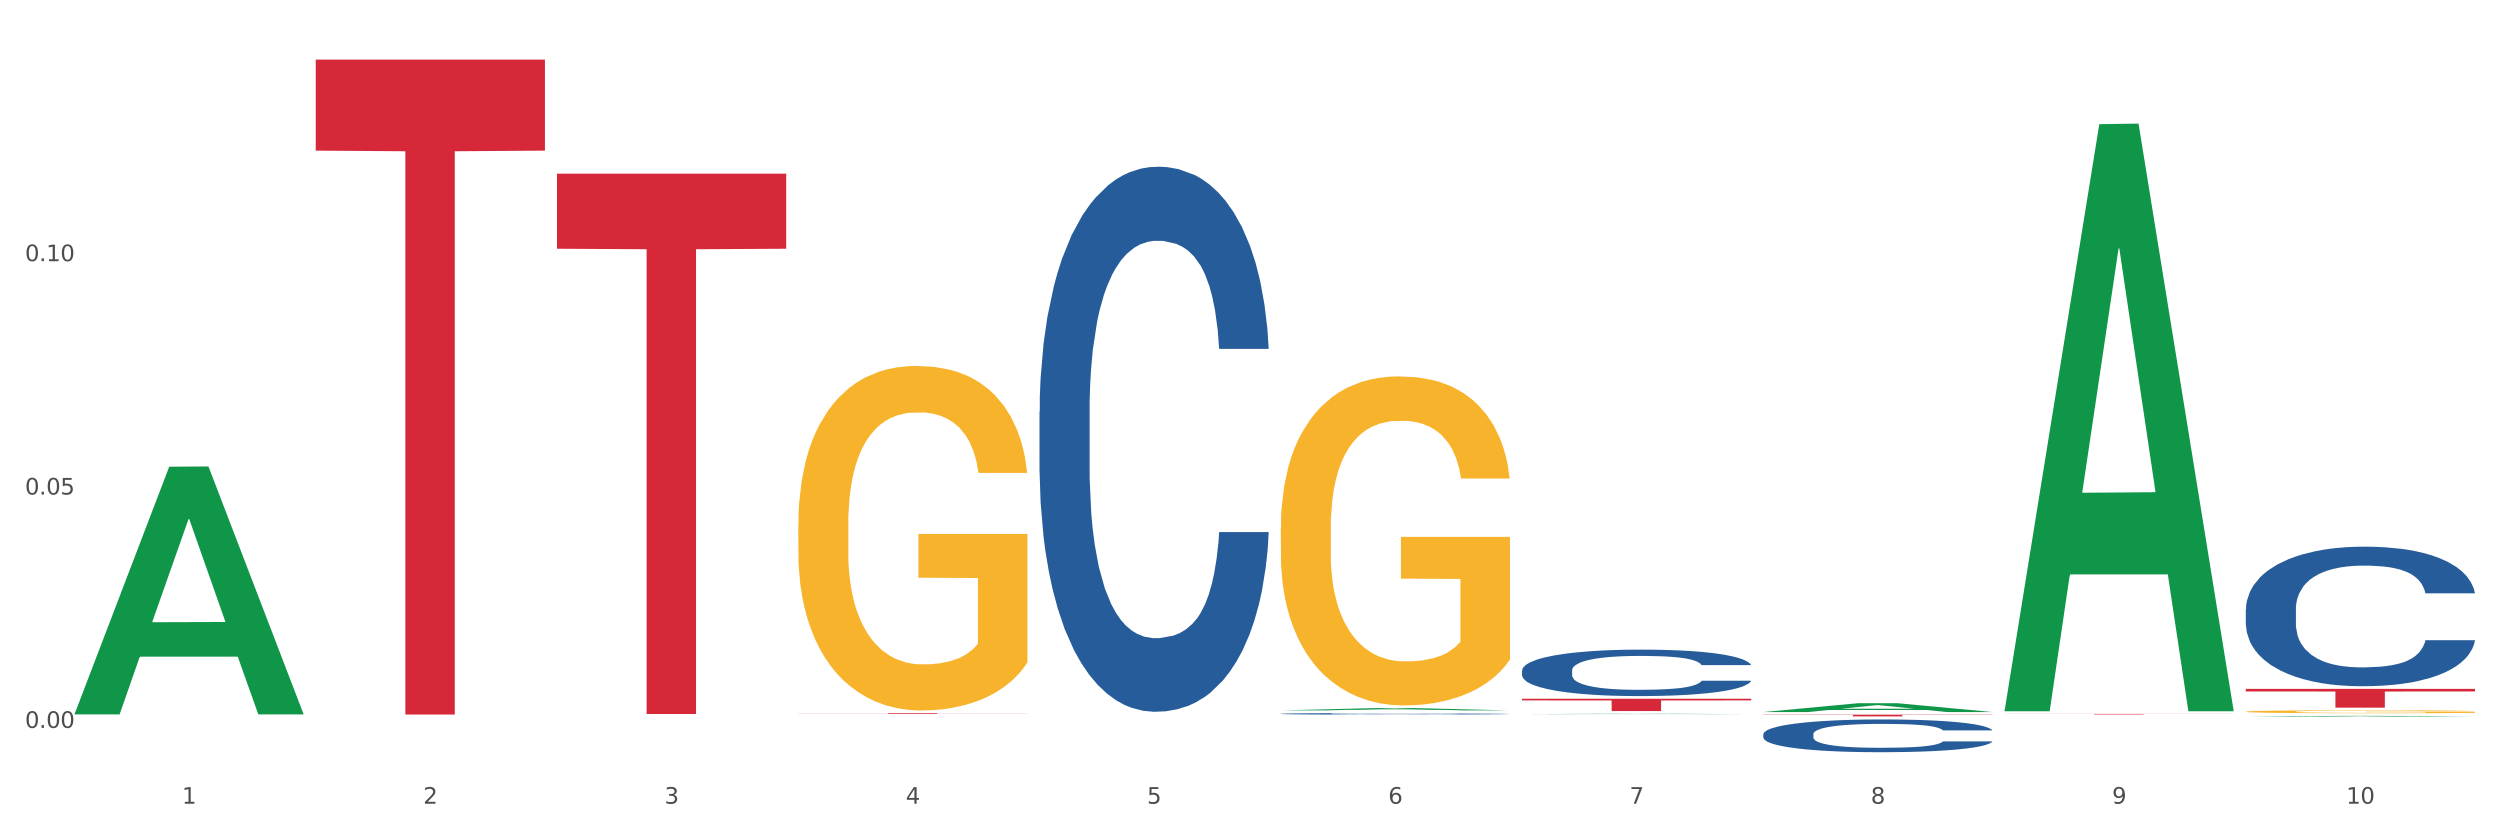 <?xml version="1.0" encoding="utf-8" standalone="no"?>
<!DOCTYPE svg PUBLIC "-//W3C//DTD SVG 1.1//EN"
  "http://www.w3.org/Graphics/SVG/1.1/DTD/svg11.dtd">
<svg xmlns:xlink="http://www.w3.org/1999/xlink" width="1080pt" height="360pt" viewBox="0 0 1080 360" xmlns="http://www.w3.org/2000/svg" version="1.1">
 <rect x="0" y="0" width="1080" height="360" fill="#333333" stroke="none"/>
 <defs>
  <style type="text/css">*{stroke-linejoin: round; stroke-linecap: butt}</style>
 </defs>
 <g id="figure_1">
  <g id="patch_1">
   <path d="M 0 360 
L 1080 360 
L 1080 0 
L 0 0 
z
" style="fill: #ffffff; stroke: #ffffff; stroke-linejoin: miter"/>
  </g>
  <g id="axes_1">
   <g id="matplotlib.axis_1">
    <g id="xtick_1">
     <g id="text_1">
      <!-- 1 -->
      <g style="fill: #4d4d4d" transform="translate(78.627 347.204) scale(0.096 -0.096)">
       <defs>
        <path id="DejaVuSans-31" d="M 794 531 
L 1825 531 
L 1825 4091 
L 703 3866 
L 703 4441 
L 1819 4666 
L 2450 4666 
L 2450 531 
L 3481 531 
L 3481 0 
L 794 0 
L 794 531 
z
" transform="scale(0.016)"/>
       </defs>
       <use xlink:href="#DejaVuSans-31"/>
      </g>
     </g>
    </g>
    <g id="xtick_2">
     <g id="text_2">
      <!-- 2 -->
      <g style="fill: #4d4d4d" transform="translate(182.851 347.204) scale(0.096 -0.096)">
       <defs>
        <path id="DejaVuSans-32" d="M 1228 531 
L 3431 531 
L 3431 0 
L 469 0 
L 469 531 
Q 828 903 1448 1529 
Q 2069 2156 2228 2338 
Q 2531 2678 2651 2914 
Q 2772 3150 2772 3378 
Q 2772 3750 2511 3984 
Q 2250 4219 1831 4219 
Q 1534 4219 1204 4116 
Q 875 4013 500 3803 
L 500 4441 
Q 881 4594 1212 4672 
Q 1544 4750 1819 4750 
Q 2544 4750 2975 4387 
Q 3406 4025 3406 3419 
Q 3406 3131 3298 2873 
Q 3191 2616 2906 2266 
Q 2828 2175 2409 1742 
Q 1991 1309 1228 531 
z
" transform="scale(0.016)"/>
       </defs>
       <use xlink:href="#DejaVuSans-32"/>
      </g>
     </g>
    </g>
    <g id="xtick_3">
     <g id="text_3">
      <!-- 3 -->
      <g style="fill: #4d4d4d" transform="translate(287.074 347.204) scale(0.096 -0.096)">
       <defs>
        <path id="DejaVuSans-33" d="M 2597 2516 
Q 3050 2419 3304 2112 
Q 3559 1806 3559 1356 
Q 3559 666 3084 287 
Q 2609 -91 1734 -91 
Q 1441 -91 1130 -33 
Q 819 25 488 141 
L 488 750 
Q 750 597 1062 519 
Q 1375 441 1716 441 
Q 2309 441 2620 675 
Q 2931 909 2931 1356 
Q 2931 1769 2642 2001 
Q 2353 2234 1838 2234 
L 1294 2234 
L 1294 2753 
L 1863 2753 
Q 2328 2753 2575 2939 
Q 2822 3125 2822 3475 
Q 2822 3834 2567 4026 
Q 2313 4219 1838 4219 
Q 1578 4219 1281 4162 
Q 984 4106 628 3988 
L 628 4550 
Q 988 4650 1302 4700 
Q 1616 4750 1894 4750 
Q 2613 4750 3031 4423 
Q 3450 4097 3450 3541 
Q 3450 3153 3228 2886 
Q 3006 2619 2597 2516 
z
" transform="scale(0.016)"/>
       </defs>
       <use xlink:href="#DejaVuSans-33"/>
      </g>
     </g>
    </g>
    <g id="xtick_4">
     <g id="text_4">
      <!-- 4 -->
      <g style="fill: #4d4d4d" transform="translate(391.298 347.204) scale(0.096 -0.096)">
       <defs>
        <path id="DejaVuSans-34" d="M 2419 4116 
L 825 1625 
L 2419 1625 
L 2419 4116 
z
M 2253 4666 
L 3047 4666 
L 3047 1625 
L 3713 1625 
L 3713 1100 
L 3047 1100 
L 3047 0 
L 2419 0 
L 2419 1100 
L 313 1100 
L 313 1709 
L 2253 4666 
z
" transform="scale(0.016)"/>
       </defs>
       <use xlink:href="#DejaVuSans-34"/>
      </g>
     </g>
    </g>
    <g id="xtick_5">
     <g id="text_5">
      <!-- 5 -->
      <g style="fill: #4d4d4d" transform="translate(495.522 347.204) scale(0.096 -0.096)">
       <defs>
        <path id="DejaVuSans-35" d="M 691 4666 
L 3169 4666 
L 3169 4134 
L 1269 4134 
L 1269 2991 
Q 1406 3038 1543 3061 
Q 1681 3084 1819 3084 
Q 2600 3084 3056 2656 
Q 3513 2228 3513 1497 
Q 3513 744 3044 326 
Q 2575 -91 1722 -91 
Q 1428 -91 1123 -41 
Q 819 9 494 109 
L 494 744 
Q 775 591 1075 516 
Q 1375 441 1709 441 
Q 2250 441 2565 725 
Q 2881 1009 2881 1497 
Q 2881 1984 2565 2268 
Q 2250 2553 1709 2553 
Q 1456 2553 1204 2497 
Q 953 2441 691 2322 
L 691 4666 
z
" transform="scale(0.016)"/>
       </defs>
       <use xlink:href="#DejaVuSans-35"/>
      </g>
     </g>
    </g>
    <g id="xtick_6">
     <g id="text_6">
      <!-- 6 -->
      <g style="fill: #4d4d4d" transform="translate(599.745 347.204) scale(0.096 -0.096)">
       <defs>
        <path id="DejaVuSans-36" d="M 2113 2584 
Q 1688 2584 1439 2293 
Q 1191 2003 1191 1497 
Q 1191 994 1439 701 
Q 1688 409 2113 409 
Q 2538 409 2786 701 
Q 3034 994 3034 1497 
Q 3034 2003 2786 2293 
Q 2538 2584 2113 2584 
z
M 3366 4563 
L 3366 3988 
Q 3128 4100 2886 4159 
Q 2644 4219 2406 4219 
Q 1781 4219 1451 3797 
Q 1122 3375 1075 2522 
Q 1259 2794 1537 2939 
Q 1816 3084 2150 3084 
Q 2853 3084 3261 2657 
Q 3669 2231 3669 1497 
Q 3669 778 3244 343 
Q 2819 -91 2113 -91 
Q 1303 -91 875 529 
Q 447 1150 447 2328 
Q 447 3434 972 4092 
Q 1497 4750 2381 4750 
Q 2619 4750 2861 4703 
Q 3103 4656 3366 4563 
z
" transform="scale(0.016)"/>
       </defs>
       <use xlink:href="#DejaVuSans-36"/>
      </g>
     </g>
    </g>
    <g id="xtick_7">
     <g id="text_7">
      <!-- 7 -->
      <g style="fill: #4d4d4d" transform="translate(703.969 347.204) scale(0.096 -0.096)">
       <defs>
        <path id="DejaVuSans-37" d="M 525 4666 
L 3525 4666 
L 3525 4397 
L 1831 0 
L 1172 0 
L 2766 4134 
L 525 4134 
L 525 4666 
z
" transform="scale(0.016)"/>
       </defs>
       <use xlink:href="#DejaVuSans-37"/>
      </g>
     </g>
    </g>
    <g id="xtick_8">
     <g id="text_8">
      <!-- 8 -->
      <g style="fill: #4d4d4d" transform="translate(808.193 347.204) scale(0.096 -0.096)">
       <defs>
        <path id="DejaVuSans-38" d="M 2034 2216 
Q 1584 2216 1326 1975 
Q 1069 1734 1069 1313 
Q 1069 891 1326 650 
Q 1584 409 2034 409 
Q 2484 409 2743 651 
Q 3003 894 3003 1313 
Q 3003 1734 2745 1975 
Q 2488 2216 2034 2216 
z
M 1403 2484 
Q 997 2584 770 2862 
Q 544 3141 544 3541 
Q 544 4100 942 4425 
Q 1341 4750 2034 4750 
Q 2731 4750 3128 4425 
Q 3525 4100 3525 3541 
Q 3525 3141 3298 2862 
Q 3072 2584 2669 2484 
Q 3125 2378 3379 2068 
Q 3634 1759 3634 1313 
Q 3634 634 3220 271 
Q 2806 -91 2034 -91 
Q 1263 -91 848 271 
Q 434 634 434 1313 
Q 434 1759 690 2068 
Q 947 2378 1403 2484 
z
M 1172 3481 
Q 1172 3119 1398 2916 
Q 1625 2713 2034 2713 
Q 2441 2713 2670 2916 
Q 2900 3119 2900 3481 
Q 2900 3844 2670 4047 
Q 2441 4250 2034 4250 
Q 1625 4250 1398 4047 
Q 1172 3844 1172 3481 
z
" transform="scale(0.016)"/>
       </defs>
       <use xlink:href="#DejaVuSans-38"/>
      </g>
     </g>
    </g>
    <g id="xtick_9">
     <g id="text_9">
      <!-- 9 -->
      <g style="fill: #4d4d4d" transform="translate(912.416 347.204) scale(0.096 -0.096)">
       <defs>
        <path id="DejaVuSans-39" d="M 703 97 
L 703 672 
Q 941 559 1184 500 
Q 1428 441 1663 441 
Q 2288 441 2617 861 
Q 2947 1281 2994 2138 
Q 2813 1869 2534 1725 
Q 2256 1581 1919 1581 
Q 1219 1581 811 2004 
Q 403 2428 403 3163 
Q 403 3881 828 4315 
Q 1253 4750 1959 4750 
Q 2769 4750 3195 4129 
Q 3622 3509 3622 2328 
Q 3622 1225 3098 567 
Q 2575 -91 1691 -91 
Q 1453 -91 1209 -44 
Q 966 3 703 97 
z
M 1959 2075 
Q 2384 2075 2632 2365 
Q 2881 2656 2881 3163 
Q 2881 3666 2632 3958 
Q 2384 4250 1959 4250 
Q 1534 4250 1286 3958 
Q 1038 3666 1038 3163 
Q 1038 2656 1286 2365 
Q 1534 2075 1959 2075 
z
" transform="scale(0.016)"/>
       </defs>
       <use xlink:href="#DejaVuSans-39"/>
      </g>
     </g>
    </g>
    <g id="xtick_10">
     <g id="text_10">
      <!-- 10 -->
      <g style="fill: #4d4d4d" transform="translate(1013.586 347.204) scale(0.096 -0.096)">
       <defs>
        <path id="DejaVuSans-30" d="M 2034 4250 
Q 1547 4250 1301 3770 
Q 1056 3291 1056 2328 
Q 1056 1369 1301 889 
Q 1547 409 2034 409 
Q 2525 409 2770 889 
Q 3016 1369 3016 2328 
Q 3016 3291 2770 3770 
Q 2525 4250 2034 4250 
z
M 2034 4750 
Q 2819 4750 3233 4129 
Q 3647 3509 3647 2328 
Q 3647 1150 3233 529 
Q 2819 -91 2034 -91 
Q 1250 -91 836 529 
Q 422 1150 422 2328 
Q 422 3509 836 4129 
Q 1250 4750 2034 4750 
z
" transform="scale(0.016)"/>
       </defs>
       <use xlink:href="#DejaVuSans-31"/>
       <use xlink:href="#DejaVuSans-30" transform="translate(63.623 0)"/>
      </g>
     </g>
    </g>
    <g id="xtick_11"/>
    <g id="xtick_12"/>
    <g id="xtick_13"/>
    <g id="xtick_14"/>
    <g id="xtick_15"/>
    <g id="xtick_16"/>
    <g id="xtick_17"/>
    <g id="xtick_18"/>
    <g id="xtick_19"/>
   </g>
   <g id="matplotlib.axis_2">
    <g id="ytick_1">
     <g id="text_11">
      <!-- 0.00 -->
      <g style="fill: #4d4d4d" transform="translate(10.8 314.451) scale(0.096 -0.096)">
       <defs>
        <path id="DejaVuSans-2e" d="M 684 794 
L 1344 794 
L 1344 0 
L 684 0 
L 684 794 
z
" transform="scale(0.016)"/>
       </defs>
       <use xlink:href="#DejaVuSans-30"/>
       <use xlink:href="#DejaVuSans-2e" transform="translate(63.623 0)"/>
       <use xlink:href="#DejaVuSans-30" transform="translate(95.41 0)"/>
       <use xlink:href="#DejaVuSans-30" transform="translate(159.033 0)"/>
      </g>
     </g>
    </g>
    <g id="ytick_2">
     <g id="text_12">
      <!-- 0.05 -->
      <g style="fill: #4d4d4d" transform="translate(10.8 213.64) scale(0.096 -0.096)">
       <use xlink:href="#DejaVuSans-30"/>
       <use xlink:href="#DejaVuSans-2e" transform="translate(63.623 0)"/>
       <use xlink:href="#DejaVuSans-30" transform="translate(95.41 0)"/>
       <use xlink:href="#DejaVuSans-35" transform="translate(159.033 0)"/>
      </g>
     </g>
    </g>
    <g id="ytick_3">
     <g id="text_13">
      <!-- 0.10 -->
      <g style="fill: #4d4d4d" transform="translate(10.8 112.829) scale(0.096 -0.096)">
       <use xlink:href="#DejaVuSans-30"/>
       <use xlink:href="#DejaVuSans-2e" transform="translate(63.623 0)"/>
       <use xlink:href="#DejaVuSans-31" transform="translate(95.41 0)"/>
       <use xlink:href="#DejaVuSans-30" transform="translate(159.033 0)"/>
      </g>
     </g>
    </g>
    <g id="ytick_4"/>
    <g id="ytick_5"/>
    <g id="ytick_6"/>
   </g>
   <g id="PolyCollection_1">
    <path d="M 32.175 308.429 
L 32.277 308.328 
L 73.107 201.609 
L 90.051 201.508 
L 131.187 308.63 
L 111.589 308.63 
L 102.709 283.685 
L 60.552 283.685 
L 60.246 284.087 
L 51.671 308.63 
L 32.175 308.63 
L 32.175 308.429 
L 65.86 268.799 
L 97.401 268.698 
L 81.783 224.341 
L 81.579 224.139 
L 81.375 224.441 
L 65.758 268.698 
L 65.86 268.799 
L 32.175 308.429 
z
" clip-path="url(#paa975b8fd9)" style="fill: #109648"/>
    <path d="M 970.188 297.594 
L 1069.2 297.594 
L 1069.2 298.721 
L 1030.252 298.729 
L 1030.252 305.707 
L 1008.901 305.707 
L 1008.901 298.729 
L 970.188 298.721 
L 970.188 297.602 
L 970.188 297.594 
z
" clip-path="url(#paa975b8fd9)" style="fill: #d62839"/>
    <path d="M 865.964 308.402 
L 964.976 308.402 
L 964.976 308.435 
L 926.028 308.435 
L 926.028 308.637 
L 904.677 308.637 
L 904.677 308.435 
L 865.964 308.435 
L 865.964 308.402 
L 865.964 308.402 
z
" clip-path="url(#paa975b8fd9)" style="fill: #d62839"/>
    <path d="M 761.74 308.746 
L 860.753 308.746 
L 860.753 308.848 
L 821.805 308.849 
L 821.805 309.483 
L 800.454 309.483 
L 800.454 308.849 
L 761.74 308.848 
L 761.74 308.747 
L 761.74 308.746 
z
" clip-path="url(#paa975b8fd9)" style="fill: #d62839"/>
    <path d="M 657.517 301.843 
L 756.529 301.843 
L 756.529 302.586 
L 717.581 302.591 
L 717.581 307.189 
L 696.23 307.189 
L 696.23 302.591 
L 657.517 302.586 
L 657.517 301.848 
L 657.517 301.843 
z
" clip-path="url(#paa975b8fd9)" style="fill: #d62839"/>
    <path d="M 344.846 308.075 
L 443.858 308.075 
L 443.858 308.12 
L 404.91 308.12 
L 404.91 308.397 
L 383.559 308.397 
L 383.559 308.12 
L 344.846 308.12 
L 344.846 308.075 
L 344.846 308.075 
z
" clip-path="url(#paa975b8fd9)" style="fill: #d62839"/>
    <path d="M 449.069 177.819 
L 449.187 177.604 
L 449.187 171.583 
L 449.538 163.411 
L 450.825 148.357 
L 452.464 136.959 
L 455.272 123.625 
L 456.794 118.034 
L 458.783 111.797 
L 462.88 101.69 
L 467.561 93.088 
L 470.838 88.356 
L 473.296 85.346 
L 478.797 79.969 
L 481.957 77.604 
L 485.234 75.668 
L 488.042 74.378 
L 492.724 72.873 
L 496.469 72.227 
L 500.799 72.012 
L 504.427 72.227 
L 509.226 73.088 
L 516.248 75.668 
L 518.94 77.174 
L 522.568 79.754 
L 526.313 83.195 
L 529.356 86.636 
L 532.867 91.582 
L 536.495 98.034 
L 540.006 106.206 
L 542.464 113.733 
L 544.454 121.69 
L 546.209 131.367 
L 547.497 141.905 
L 548.082 150.722 
L 526.664 150.722 
L 526.079 142.765 
L 524.909 134.163 
L 523.738 128.357 
L 522.451 123.625 
L 520.461 118.249 
L 518.706 114.808 
L 515.78 110.722 
L 513.088 108.142 
L 510.864 106.636 
L 508.173 105.346 
L 502.438 104.055 
L 498.342 104.055 
L 495.767 104.486 
L 492.607 105.561 
L 489.915 107.066 
L 486.755 109.647 
L 484.297 112.443 
L 481.84 116.099 
L 480.435 118.679 
L 478.328 123.41 
L 476.924 127.281 
L 475.051 133.948 
L 473.998 138.679 
L 472.126 150.937 
L 471.306 159.97 
L 470.955 166.206 
L 470.721 173.088 
L 470.721 206.637 
L 471.423 221.69 
L 472.009 228.142 
L 472.945 235.454 
L 474.7 244.916 
L 477.275 254.164 
L 479.967 260.83 
L 482.191 264.916 
L 484.297 267.927 
L 486.404 270.293 
L 488.979 272.443 
L 491.085 273.734 
L 494.245 275.024 
L 497.991 275.669 
L 500.916 275.669 
L 506.885 274.594 
L 509.577 273.519 
L 512.152 272.013 
L 514.961 269.648 
L 517.184 267.067 
L 518.472 265.131 
L 520.578 261.045 
L 522.217 256.744 
L 523.621 251.798 
L 524.558 247.497 
L 525.611 241.045 
L 526.43 233.733 
L 526.664 229.862 
L 548.082 229.862 
L 547.614 237.604 
L 546.795 245.131 
L 545.156 255.239 
L 543.869 261.045 
L 541.879 268.142 
L 539.772 274.164 
L 536.846 280.83 
L 534.155 285.777 
L 531.346 290.078 
L 528.303 293.949 
L 522.802 299.325 
L 520.813 300.831 
L 516.599 303.411 
L 513.322 304.917 
L 508.524 306.422 
L 503.608 307.282 
L 498.459 307.497 
L 493.894 307.067 
L 488.862 305.777 
L 485.702 304.486 
L 482.191 302.551 
L 478.094 299.54 
L 474.232 295.884 
L 470.604 291.583 
L 467.21 286.637 
L 464.05 281.046 
L 459.954 271.798 
L 456.911 262.766 
L 454.687 254.379 
L 453.166 247.282 
L 451.644 238.25 
L 450.825 232.013 
L 449.538 216.959 
L 449.069 202.981 
L 449.069 177.819 
z
" clip-path="url(#paa975b8fd9)" style="fill: #255c99"/>
    <path d="M 553.293 308.353 
L 553.41 308.353 
L 553.41 308.335 
L 553.761 308.311 
L 555.049 308.268 
L 556.687 308.235 
L 559.496 308.196 
L 561.017 308.18 
L 563.007 308.162 
L 567.103 308.132 
L 571.785 308.108 
L 575.062 308.094 
L 577.52 308.085 
L 583.02 308.069 
L 586.18 308.063 
L 589.457 308.057 
L 592.266 308.053 
L 596.948 308.049 
L 600.693 308.047 
L 605.023 308.046 
L 608.651 308.047 
L 613.45 308.05 
L 620.472 308.057 
L 623.164 308.061 
L 626.792 308.069 
L 630.537 308.079 
L 633.58 308.089 
L 637.091 308.103 
L 640.719 308.122 
L 644.23 308.146 
L 646.688 308.167 
L 648.677 308.19 
L 650.433 308.219 
L 651.72 308.249 
L 652.306 308.275 
L 630.888 308.275 
L 630.303 308.252 
L 629.132 308.227 
L 627.962 308.21 
L 626.675 308.196 
L 624.685 308.18 
L 622.929 308.171 
L 620.004 308.159 
L 617.312 308.151 
L 615.088 308.147 
L 612.396 308.143 
L 606.661 308.139 
L 602.565 308.139 
L 599.99 308.141 
L 596.83 308.144 
L 594.139 308.148 
L 590.979 308.156 
L 588.521 308.164 
L 586.063 308.174 
L 584.659 308.182 
L 582.552 308.195 
L 581.148 308.207 
L 579.275 308.226 
L 578.222 308.24 
L 576.349 308.275 
L 575.53 308.301 
L 575.179 308.32 
L 574.945 308.34 
L 574.945 308.437 
L 575.647 308.48 
L 576.232 308.499 
L 577.168 308.52 
L 578.924 308.548 
L 581.499 308.575 
L 584.191 308.594 
L 586.414 308.606 
L 588.521 308.615 
L 590.628 308.621 
L 593.202 308.628 
L 595.309 308.631 
L 598.469 308.635 
L 602.214 308.637 
L 605.14 308.637 
L 611.109 308.634 
L 613.801 308.631 
L 616.375 308.626 
L 619.184 308.62 
L 621.408 308.612 
L 622.695 308.606 
L 624.802 308.595 
L 626.441 308.582 
L 627.845 308.568 
L 628.781 308.555 
L 629.835 308.537 
L 630.654 308.515 
L 630.888 308.504 
L 652.306 308.504 
L 651.837 308.527 
L 651.018 308.548 
L 649.38 308.578 
L 648.092 308.595 
L 646.103 308.615 
L 643.996 308.633 
L 641.07 308.652 
L 638.378 308.666 
L 635.569 308.679 
L 632.526 308.69 
L 627.026 308.706 
L 625.036 308.71 
L 620.823 308.717 
L 617.546 308.722 
L 612.747 308.726 
L 607.832 308.729 
L 602.682 308.729 
L 598.118 308.728 
L 593.085 308.724 
L 589.925 308.721 
L 586.414 308.715 
L 582.318 308.706 
L 578.456 308.696 
L 574.828 308.683 
L 571.434 308.669 
L 568.274 308.653 
L 564.177 308.626 
L 561.135 308.6 
L 558.911 308.575 
L 557.389 308.555 
L 555.868 308.529 
L 555.049 308.51 
L 553.761 308.467 
L 553.293 308.426 
L 553.293 308.353 
z
" clip-path="url(#paa975b8fd9)" style="fill: #255c99"/>
    <path d="M 657.517 289.654 
L 657.634 289.636 
L 657.634 289.122 
L 657.985 288.426 
L 659.272 287.144 
L 660.911 286.172 
L 663.72 285.036 
L 665.241 284.56 
L 667.231 284.029 
L 671.327 283.167 
L 676.008 282.434 
L 679.285 282.031 
L 681.743 281.775 
L 687.244 281.317 
L 690.404 281.115 
L 693.681 280.95 
L 696.49 280.84 
L 701.171 280.712 
L 704.916 280.657 
L 709.247 280.639 
L 712.875 280.657 
L 717.673 280.73 
L 724.695 280.95 
L 727.387 281.078 
L 731.015 281.298 
L 734.76 281.591 
L 737.803 281.885 
L 741.314 282.306 
L 744.943 282.856 
L 748.454 283.552 
L 750.911 284.193 
L 752.901 284.871 
L 754.657 285.696 
L 755.944 286.594 
L 756.529 287.345 
L 735.112 287.345 
L 734.526 286.667 
L 733.356 285.934 
L 732.186 285.439 
L 730.898 285.036 
L 728.909 284.578 
L 727.153 284.285 
L 724.227 283.937 
L 721.535 283.717 
L 719.312 283.589 
L 716.62 283.479 
L 710.885 283.369 
L 706.789 283.369 
L 704.214 283.406 
L 701.054 283.497 
L 698.362 283.625 
L 695.202 283.845 
L 692.745 284.083 
L 690.287 284.395 
L 688.882 284.615 
L 686.776 285.018 
L 685.371 285.348 
L 683.499 285.916 
L 682.445 286.319 
L 680.573 287.363 
L 679.754 288.133 
L 679.402 288.664 
L 679.168 289.251 
L 679.168 292.109 
L 679.871 293.392 
L 680.456 293.942 
L 681.392 294.565 
L 683.148 295.371 
L 685.722 296.159 
L 688.414 296.727 
L 690.638 297.075 
L 692.745 297.331 
L 694.851 297.533 
L 697.426 297.716 
L 699.533 297.826 
L 702.693 297.936 
L 706.438 297.991 
L 709.364 297.991 
L 715.332 297.899 
L 718.024 297.808 
L 720.599 297.68 
L 723.408 297.478 
L 725.632 297.258 
L 726.919 297.093 
L 729.026 296.745 
L 730.664 296.379 
L 732.069 295.957 
L 733.005 295.591 
L 734.058 295.041 
L 734.877 294.418 
L 735.112 294.088 
L 756.529 294.088 
L 756.061 294.748 
L 755.242 295.389 
L 753.603 296.25 
L 752.316 296.745 
L 750.326 297.35 
L 748.22 297.863 
L 745.294 298.431 
L 742.602 298.852 
L 739.793 299.219 
L 736.75 299.549 
L 731.249 300.007 
L 729.26 300.135 
L 725.046 300.355 
L 721.769 300.483 
L 716.971 300.611 
L 712.055 300.685 
L 706.906 300.703 
L 702.341 300.666 
L 697.309 300.556 
L 694.149 300.446 
L 690.638 300.282 
L 686.542 300.025 
L 682.679 299.714 
L 679.051 299.347 
L 675.657 298.926 
L 672.497 298.449 
L 668.401 297.661 
L 665.358 296.892 
L 663.134 296.177 
L 661.613 295.572 
L 660.091 294.803 
L 659.272 294.271 
L 657.985 292.989 
L 657.517 291.798 
L 657.517 289.654 
z
" clip-path="url(#paa975b8fd9)" style="fill: #255c99"/>
    <path d="M 761.74 317.16 
L 761.857 317.147 
L 761.857 316.785 
L 762.208 316.294 
L 763.496 315.39 
L 765.134 314.705 
L 767.943 313.904 
L 769.465 313.568 
L 771.454 313.194 
L 775.551 312.587 
L 780.232 312.07 
L 783.509 311.786 
L 785.967 311.605 
L 791.467 311.282 
L 794.627 311.14 
L 797.904 311.023 
L 800.713 310.946 
L 805.395 310.855 
L 809.14 310.817 
L 813.47 310.804 
L 817.098 310.817 
L 821.897 310.868 
L 828.919 311.023 
L 831.611 311.114 
L 835.239 311.269 
L 838.984 311.476 
L 842.027 311.682 
L 845.538 311.979 
L 849.166 312.367 
L 852.677 312.858 
L 855.135 313.31 
L 857.125 313.788 
L 858.88 314.369 
L 860.168 315.002 
L 860.753 315.532 
L 839.335 315.532 
L 838.75 315.054 
L 837.58 314.537 
L 836.409 314.188 
L 835.122 313.904 
L 833.132 313.581 
L 831.377 313.375 
L 828.451 313.129 
L 825.759 312.974 
L 823.535 312.884 
L 820.843 312.806 
L 815.109 312.729 
L 811.012 312.729 
L 808.438 312.754 
L 805.278 312.819 
L 802.586 312.91 
L 799.426 313.065 
L 796.968 313.232 
L 794.51 313.452 
L 793.106 313.607 
L 790.999 313.891 
L 789.595 314.124 
L 787.722 314.524 
L 786.669 314.809 
L 784.796 315.545 
L 783.977 316.087 
L 783.626 316.462 
L 783.392 316.875 
L 783.392 318.891 
L 784.094 319.795 
L 784.679 320.183 
L 785.616 320.622 
L 787.371 321.19 
L 789.946 321.746 
L 792.638 322.146 
L 794.862 322.392 
L 796.968 322.573 
L 799.075 322.715 
L 801.65 322.844 
L 803.756 322.921 
L 806.916 322.999 
L 810.661 323.038 
L 813.587 323.038 
L 819.556 322.973 
L 822.248 322.908 
L 824.823 322.818 
L 827.632 322.676 
L 829.855 322.521 
L 831.143 322.405 
L 833.249 322.159 
L 834.888 321.901 
L 836.292 321.604 
L 837.229 321.345 
L 838.282 320.958 
L 839.101 320.518 
L 839.335 320.286 
L 860.753 320.286 
L 860.285 320.751 
L 859.465 321.203 
L 857.827 321.81 
L 856.539 322.159 
L 854.55 322.585 
L 852.443 322.947 
L 849.517 323.348 
L 846.825 323.645 
L 844.017 323.903 
L 840.974 324.136 
L 835.473 324.459 
L 833.483 324.549 
L 829.27 324.704 
L 825.993 324.794 
L 821.195 324.885 
L 816.279 324.937 
L 811.13 324.95 
L 806.565 324.924 
L 801.533 324.846 
L 798.373 324.769 
L 794.862 324.652 
L 790.765 324.472 
L 786.903 324.252 
L 783.275 323.994 
L 779.881 323.696 
L 776.721 323.361 
L 772.625 322.805 
L 769.582 322.262 
L 767.358 321.759 
L 765.837 321.332 
L 764.315 320.79 
L 763.496 320.415 
L 762.208 319.511 
L 761.74 318.671 
L 761.74 317.16 
z
" clip-path="url(#paa975b8fd9)" style="fill: #255c99"/>
    <path d="M 970.188 263.249 
L 970.305 263.194 
L 970.305 261.652 
L 970.656 259.56 
L 971.943 255.705 
L 973.582 252.786 
L 976.39 249.372 
L 977.912 247.941 
L 979.902 246.344 
L 983.998 243.756 
L 988.679 241.553 
L 991.956 240.341 
L 994.414 239.571 
L 999.915 238.194 
L 1003.075 237.588 
L 1006.352 237.093 
L 1009.161 236.762 
L 1013.842 236.377 
L 1017.587 236.212 
L 1021.917 236.156 
L 1025.546 236.212 
L 1030.344 236.432 
L 1037.366 237.093 
L 1040.058 237.478 
L 1043.686 238.139 
L 1047.431 239.02 
L 1050.474 239.901 
L 1053.985 241.167 
L 1057.613 242.819 
L 1061.125 244.912 
L 1063.582 246.839 
L 1065.572 248.877 
L 1067.327 251.355 
L 1068.615 254.053 
L 1069.2 256.311 
L 1047.782 256.311 
L 1047.197 254.273 
L 1046.027 252.071 
L 1044.857 250.584 
L 1043.569 249.372 
L 1041.58 247.996 
L 1039.824 247.115 
L 1036.898 246.068 
L 1034.206 245.408 
L 1031.983 245.022 
L 1029.291 244.692 
L 1023.556 244.361 
L 1019.46 244.361 
L 1016.885 244.471 
L 1013.725 244.747 
L 1011.033 245.132 
L 1007.873 245.793 
L 1005.415 246.509 
L 1002.958 247.445 
L 1001.553 248.106 
L 999.447 249.317 
L 998.042 250.308 
L 996.17 252.015 
L 995.116 253.227 
L 993.244 256.366 
L 992.424 258.678 
L 992.073 260.275 
L 991.839 262.038 
L 991.839 270.628 
L 992.541 274.482 
L 993.127 276.134 
L 994.063 278.007 
L 995.818 280.43 
L 998.393 282.797 
L 1001.085 284.505 
L 1003.309 285.551 
L 1005.415 286.322 
L 1007.522 286.927 
L 1010.097 287.478 
L 1012.203 287.808 
L 1015.363 288.139 
L 1019.109 288.304 
L 1022.035 288.304 
L 1028.003 288.029 
L 1030.695 287.753 
L 1033.27 287.368 
L 1036.079 286.762 
L 1038.303 286.101 
L 1039.59 285.606 
L 1041.697 284.56 
L 1043.335 283.458 
L 1044.739 282.192 
L 1045.676 281.09 
L 1046.729 279.438 
L 1047.548 277.566 
L 1047.782 276.575 
L 1069.2 276.575 
L 1068.732 278.557 
L 1067.913 280.485 
L 1066.274 283.073 
L 1064.987 284.56 
L 1062.997 286.377 
L 1060.89 287.919 
L 1057.965 289.626 
L 1055.273 290.892 
L 1052.464 291.994 
L 1049.421 292.985 
L 1043.92 294.361 
L 1041.931 294.747 
L 1037.717 295.408 
L 1034.44 295.793 
L 1029.642 296.179 
L 1024.726 296.399 
L 1019.577 296.454 
L 1015.012 296.344 
L 1009.98 296.013 
L 1006.82 295.683 
L 1003.309 295.187 
L 999.212 294.416 
L 995.35 293.48 
L 991.722 292.379 
L 988.328 291.112 
L 985.168 289.681 
L 981.072 287.313 
L 978.029 285 
L 975.805 282.853 
L 974.284 281.035 
L 972.762 278.723 
L 971.943 277.126 
L 970.656 273.271 
L 970.188 269.692 
L 970.188 263.249 
z
" clip-path="url(#paa975b8fd9)" style="fill: #255c99"/>
    <path d="M 240.622 75.014 
L 339.635 75.014 
L 339.635 107.453 
L 300.687 107.672 
L 300.687 308.445 
L 279.336 308.445 
L 279.336 107.672 
L 240.622 107.453 
L 240.622 75.233 
L 240.622 75.014 
z
" clip-path="url(#paa975b8fd9)" style="fill: #d62839"/>
    <path d="M 136.399 25.759 
L 235.411 25.759 
L 235.411 65.075 
L 196.463 65.341 
L 196.463 308.674 
L 175.112 308.674 
L 175.112 65.341 
L 136.399 65.075 
L 136.399 26.025 
L 136.399 25.759 
z
" clip-path="url(#paa975b8fd9)" style="fill: #d62839"/>
    <path d="M 344.846 226.866 
L 344.963 226.73 
L 344.963 221.836 
L 345.197 217.622 
L 346.366 207.426 
L 348.119 198.998 
L 349.405 194.512 
L 350.691 190.842 
L 352.21 187.171 
L 354.081 183.365 
L 357.471 177.791 
L 359.575 174.937 
L 362.147 171.946 
L 366.823 167.596 
L 370.213 165.149 
L 373.72 163.11 
L 379.448 160.663 
L 383.188 159.575 
L 387.163 158.76 
L 391.956 158.216 
L 395.579 158.08 
L 403.529 158.488 
L 410.309 159.711 
L 413.582 160.663 
L 417.79 162.294 
L 420.011 163.382 
L 423.635 165.557 
L 427.376 168.412 
L 429.947 170.858 
L 433.805 175.48 
L 436.728 180.102 
L 439.416 185.812 
L 440.819 189.754 
L 441.871 193.425 
L 442.806 197.639 
L 443.741 204.3 
L 422.7 204.3 
L 421.882 199.542 
L 420.596 195.056 
L 418.725 190.706 
L 417.089 187.987 
L 414.283 184.588 
L 411.711 182.413 
L 409.023 180.782 
L 405.75 179.423 
L 403.178 178.743 
L 399.554 178.199 
L 392.423 178.335 
L 387.63 179.423 
L 384.357 180.782 
L 382.253 182.006 
L 380.383 183.365 
L 378.279 185.268 
L 375.824 188.123 
L 374.07 190.706 
L 372.317 193.968 
L 370.914 197.231 
L 369.628 201.037 
L 368.576 205.115 
L 367.758 209.33 
L 367.056 214.495 
L 366.472 223.059 
L 366.472 241.683 
L 366.706 245.897 
L 367.29 251.471 
L 367.992 255.685 
L 369.161 260.715 
L 370.213 264.113 
L 372.2 269.007 
L 374.421 273.085 
L 376.174 275.668 
L 377.928 277.843 
L 380.967 280.834 
L 384.357 283.281 
L 387.28 284.776 
L 391.254 286.136 
L 393.943 286.679 
L 396.281 286.951 
L 402.009 286.951 
L 406.1 286.544 
L 410.659 285.592 
L 414.166 284.368 
L 417.089 282.873 
L 420.362 280.426 
L 422.466 278.115 
L 422.466 249.704 
L 396.748 249.568 
L 396.748 230.672 
L 443.858 230.672 
L 443.858 286.136 
L 441.871 288.99 
L 439.65 291.573 
L 437.312 293.884 
L 433.805 296.739 
L 429.597 299.458 
L 425.856 301.361 
L 421.882 302.992 
L 417.206 304.488 
L 411.127 305.847 
L 407.386 306.391 
L 402.71 306.799 
L 397.216 306.935 
L 392.423 306.663 
L 387.747 305.983 
L 382.838 304.76 
L 378.045 302.992 
L 374.421 301.225 
L 370.797 299.05 
L 366.94 296.195 
L 363.9 293.476 
L 361.562 291.03 
L 358.99 287.903 
L 356.185 283.825 
L 354.081 280.154 
L 352.21 276.348 
L 350.223 271.454 
L 348.82 267.24 
L 347.418 261.938 
L 346.599 257.996 
L 345.664 251.879 
L 344.963 243.315 
L 344.846 226.866 
z
" clip-path="url(#paa975b8fd9)" style="fill: #f7b32b"/>
    <path d="M 449.069 308.647 
L 449.186 308.647 
L 449.186 308.647 
L 449.42 308.646 
L 450.589 308.644 
L 452.343 308.643 
L 453.628 308.643 
L 454.914 308.642 
L 456.434 308.642 
L 458.304 308.641 
L 461.694 308.64 
L 463.799 308.64 
L 466.37 308.639 
L 471.046 308.639 
L 474.436 308.638 
L 477.943 308.638 
L 483.671 308.638 
L 487.412 308.638 
L 491.386 308.638 
L 496.179 308.637 
L 499.803 308.637 
L 507.752 308.637 
L 514.532 308.638 
L 517.805 308.638 
L 522.014 308.638 
L 524.235 308.638 
L 527.859 308.639 
L 531.599 308.639 
L 534.171 308.639 
L 538.029 308.64 
L 540.951 308.641 
L 543.64 308.641 
L 545.043 308.642 
L 546.095 308.642 
L 547.03 308.643 
L 547.965 308.644 
L 526.923 308.644 
L 526.105 308.643 
L 524.819 308.643 
L 522.949 308.642 
L 521.312 308.642 
L 518.507 308.641 
L 515.935 308.641 
L 513.246 308.641 
L 509.973 308.64 
L 507.401 308.64 
L 503.778 308.64 
L 496.647 308.64 
L 491.854 308.64 
L 488.581 308.641 
L 486.477 308.641 
L 484.606 308.641 
L 482.502 308.641 
L 480.047 308.642 
L 478.294 308.642 
L 476.54 308.643 
L 475.138 308.643 
L 473.852 308.644 
L 472.8 308.644 
L 471.981 308.645 
L 471.28 308.645 
L 470.696 308.647 
L 470.696 308.649 
L 470.929 308.65 
L 471.514 308.651 
L 472.215 308.651 
L 473.384 308.652 
L 474.436 308.653 
L 476.424 308.653 
L 478.645 308.654 
L 480.398 308.654 
L 482.152 308.655 
L 485.191 308.655 
L 488.581 308.655 
L 491.503 308.656 
L 495.478 308.656 
L 498.167 308.656 
L 500.505 308.656 
L 506.232 308.656 
L 510.324 308.656 
L 514.883 308.656 
L 518.39 308.655 
L 521.312 308.655 
L 524.585 308.655 
L 526.69 308.655 
L 526.69 308.651 
L 500.972 308.65 
L 500.972 308.648 
L 548.082 308.648 
L 548.082 308.656 
L 546.095 308.656 
L 543.874 308.656 
L 541.536 308.657 
L 538.029 308.657 
L 533.82 308.658 
L 530.08 308.658 
L 526.105 308.658 
L 521.429 308.658 
L 515.351 308.659 
L 511.61 308.659 
L 506.934 308.659 
L 501.44 308.659 
L 496.647 308.659 
L 491.971 308.659 
L 487.061 308.658 
L 482.268 308.658 
L 478.645 308.658 
L 475.021 308.658 
L 471.163 308.657 
L 468.124 308.657 
L 465.786 308.656 
L 463.214 308.656 
L 460.409 308.655 
L 458.304 308.655 
L 456.434 308.654 
L 454.447 308.654 
L 453.044 308.653 
L 451.641 308.652 
L 450.823 308.652 
L 449.888 308.651 
L 449.186 308.65 
L 449.069 308.647 
z
" clip-path="url(#paa975b8fd9)" style="fill: #f7b32b"/>
    <path d="M 553.293 306.904 
L 553.395 306.903 
L 594.225 305.896 
L 611.169 305.895 
L 652.306 306.906 
L 632.707 306.906 
L 623.827 306.671 
L 581.67 306.671 
L 581.364 306.675 
L 572.789 306.906 
L 553.293 306.906 
L 553.293 306.904 
L 586.978 306.53 
L 618.519 306.529 
L 602.901 306.11 
L 602.697 306.109 
L 602.493 306.111 
L 586.876 306.529 
L 586.978 306.53 
L 553.293 306.904 
z
" clip-path="url(#paa975b8fd9)" style="fill: #109648"/>
    <path d="M 657.517 308.51 
L 657.619 308.51 
L 698.449 308.329 
L 715.393 308.329 
L 756.529 308.51 
L 736.931 308.51 
L 728.05 308.468 
L 685.893 308.468 
L 685.587 308.469 
L 677.013 308.51 
L 657.517 308.51 
L 657.517 308.51 
L 691.201 308.443 
L 722.742 308.443 
L 707.125 308.368 
L 706.921 308.367 
L 706.717 308.368 
L 691.099 308.443 
L 691.201 308.443 
L 657.517 308.51 
z
" clip-path="url(#paa975b8fd9)" style="fill: #109648"/>
    <path d="M 761.74 307.599 
L 761.842 307.595 
L 802.672 303.783 
L 819.617 303.779 
L 860.753 307.606 
L 841.154 307.606 
L 832.274 306.715 
L 790.117 306.715 
L 789.811 306.729 
L 781.237 307.606 
L 761.74 307.606 
L 761.74 307.599 
L 795.425 306.183 
L 826.966 306.179 
L 811.349 304.595 
L 811.144 304.588 
L 810.94 304.598 
L 795.323 306.179 
L 795.425 306.183 
L 761.74 307.599 
z
" clip-path="url(#paa975b8fd9)" style="fill: #109648"/>
    <path d="M 970.188 307.435 
L 970.304 307.434 
L 970.304 307.392 
L 970.538 307.356 
L 971.707 307.269 
L 973.461 307.197 
L 974.747 307.158 
L 976.032 307.127 
L 977.552 307.096 
L 979.422 307.063 
L 982.813 307.015 
L 984.917 306.991 
L 987.488 306.966 
L 992.164 306.928 
L 995.554 306.907 
L 999.061 306.89 
L 1004.789 306.869 
L 1008.53 306.86 
L 1012.505 306.853 
L 1017.297 306.848 
L 1020.921 306.847 
L 1028.87 306.85 
L 1035.65 306.861 
L 1038.923 306.869 
L 1043.132 306.883 
L 1045.353 306.892 
L 1048.977 306.911 
L 1052.717 306.935 
L 1055.289 306.956 
L 1059.147 306.996 
L 1062.069 307.035 
L 1064.758 307.084 
L 1066.161 307.118 
L 1067.213 307.149 
L 1068.148 307.185 
L 1069.083 307.242 
L 1048.041 307.242 
L 1047.223 307.201 
L 1045.937 307.163 
L 1044.067 307.126 
L 1042.43 307.103 
L 1039.625 307.074 
L 1037.053 307.055 
L 1034.364 307.041 
L 1031.091 307.029 
L 1028.52 307.024 
L 1024.896 307.019 
L 1017.765 307.02 
L 1012.972 307.029 
L 1009.699 307.041 
L 1007.595 307.051 
L 1005.724 307.063 
L 1003.62 307.079 
L 1001.165 307.104 
L 999.412 307.126 
L 997.659 307.154 
L 996.256 307.182 
L 994.97 307.214 
L 993.918 307.249 
L 993.1 307.285 
L 992.398 307.329 
L 991.814 307.402 
L 991.814 307.562 
L 992.047 307.598 
L 992.632 307.645 
L 993.333 307.681 
L 994.502 307.724 
L 995.554 307.753 
L 997.542 307.795 
L 999.763 307.83 
L 1001.516 307.852 
L 1003.27 307.871 
L 1006.309 307.896 
L 1009.699 307.917 
L 1012.621 307.93 
L 1016.596 307.942 
L 1019.285 307.946 
L 1021.623 307.949 
L 1027.351 307.949 
L 1031.442 307.945 
L 1036.001 307.937 
L 1039.508 307.926 
L 1042.43 307.914 
L 1045.704 307.893 
L 1047.808 307.873 
L 1047.808 307.63 
L 1022.09 307.629 
L 1022.09 307.467 
L 1069.2 307.467 
L 1069.2 307.942 
L 1067.213 307.966 
L 1064.992 307.988 
L 1062.654 308.008 
L 1059.147 308.032 
L 1054.938 308.055 
L 1051.198 308.072 
L 1047.223 308.086 
L 1042.547 308.098 
L 1036.469 308.11 
L 1032.728 308.115 
L 1028.052 308.118 
L 1022.558 308.119 
L 1017.765 308.117 
L 1013.089 308.111 
L 1008.179 308.101 
L 1003.387 308.086 
L 999.763 308.071 
L 996.139 308.052 
L 992.281 308.028 
L 989.242 308.004 
L 986.904 307.983 
L 984.332 307.957 
L 981.527 307.922 
L 979.422 307.89 
L 977.552 307.858 
L 975.565 307.816 
L 974.162 307.78 
L 972.759 307.735 
L 971.941 307.701 
L 971.006 307.649 
L 970.304 307.576 
L 970.188 307.435 
z
" clip-path="url(#paa975b8fd9)" style="fill: #f7b32b"/>
    <path d="M 657.517 309.657 
L 657.634 309.656 
L 657.634 309.656 
L 657.867 309.656 
L 659.036 309.655 
L 660.79 309.654 
L 662.076 309.654 
L 663.362 309.653 
L 664.881 309.653 
L 666.752 309.653 
L 670.142 309.652 
L 672.246 309.652 
L 674.818 309.652 
L 679.493 309.651 
L 682.884 309.651 
L 686.39 309.651 
L 692.118 309.651 
L 695.859 309.651 
L 699.834 309.65 
L 704.627 309.65 
L 708.25 309.65 
L 716.199 309.65 
L 722.979 309.651 
L 726.253 309.651 
L 730.461 309.651 
L 732.682 309.651 
L 736.306 309.651 
L 740.047 309.651 
L 742.618 309.652 
L 746.476 309.652 
L 749.398 309.652 
L 752.087 309.653 
L 753.49 309.653 
L 754.542 309.654 
L 755.477 309.654 
L 756.412 309.655 
L 735.371 309.655 
L 734.552 309.654 
L 733.266 309.654 
L 731.396 309.653 
L 729.76 309.653 
L 726.954 309.653 
L 724.382 309.653 
L 721.694 309.652 
L 718.42 309.652 
L 715.849 309.652 
L 712.225 309.652 
L 705.094 309.652 
L 700.301 309.652 
L 697.028 309.652 
L 694.924 309.653 
L 693.054 309.653 
L 690.949 309.653 
L 688.495 309.653 
L 686.741 309.653 
L 684.988 309.654 
L 683.585 309.654 
L 682.299 309.654 
L 681.247 309.655 
L 680.429 309.655 
L 679.727 309.655 
L 679.143 309.656 
L 679.143 309.658 
L 679.377 309.658 
L 679.961 309.659 
L 680.662 309.659 
L 681.831 309.66 
L 682.884 309.66 
L 684.871 309.66 
L 687.092 309.661 
L 688.845 309.661 
L 690.599 309.661 
L 693.638 309.661 
L 697.028 309.662 
L 699.951 309.662 
L 703.925 309.662 
L 706.614 309.662 
L 708.952 309.662 
L 714.68 309.662 
L 718.771 309.662 
L 723.33 309.662 
L 726.837 309.662 
L 729.76 309.661 
L 733.033 309.661 
L 735.137 309.661 
L 735.137 309.659 
L 709.419 309.659 
L 709.419 309.657 
L 756.529 309.657 
L 756.529 309.662 
L 754.542 309.662 
L 752.321 309.662 
L 749.983 309.662 
L 746.476 309.663 
L 742.268 309.663 
L 738.527 309.663 
L 734.552 309.663 
L 729.876 309.663 
L 723.798 309.664 
L 720.057 309.664 
L 715.381 309.664 
L 709.887 309.664 
L 705.094 309.664 
L 700.418 309.664 
L 695.508 309.663 
L 690.716 309.663 
L 687.092 309.663 
L 683.468 309.663 
L 679.61 309.663 
L 676.571 309.662 
L 674.233 309.662 
L 671.661 309.662 
L 668.856 309.662 
L 666.752 309.661 
L 664.881 309.661 
L 662.894 309.66 
L 661.491 309.66 
L 660.088 309.66 
L 659.27 309.659 
L 658.335 309.659 
L 657.634 309.658 
L 657.517 309.657 
z
" clip-path="url(#paa975b8fd9)" style="fill: #f7b32b"/>
    <path d="M 553.293 228.289 
L 553.41 228.159 
L 553.41 223.486 
L 553.644 219.461 
L 554.813 209.724 
L 556.566 201.675 
L 557.852 197.391 
L 559.138 193.886 
L 560.658 190.381 
L 562.528 186.746 
L 565.918 181.423 
L 568.022 178.697 
L 570.594 175.841 
L 575.27 171.686 
L 578.66 169.35 
L 582.167 167.402 
L 587.895 165.066 
L 591.636 164.027 
L 595.61 163.248 
L 600.403 162.729 
L 604.027 162.599 
L 611.976 162.988 
L 618.756 164.157 
L 622.029 165.066 
L 626.237 166.623 
L 628.458 167.662 
L 632.082 169.739 
L 635.823 172.465 
L 638.395 174.802 
L 642.252 179.216 
L 645.175 183.63 
L 647.863 189.083 
L 649.266 192.848 
L 650.318 196.353 
L 651.253 200.377 
L 652.189 206.739 
L 631.147 206.739 
L 630.329 202.195 
L 629.043 197.911 
L 627.173 193.756 
L 625.536 191.16 
L 622.73 187.914 
L 620.159 185.837 
L 617.47 184.279 
L 614.197 182.981 
L 611.625 182.332 
L 608.001 181.813 
L 600.87 181.942 
L 596.078 182.981 
L 592.805 184.279 
L 590.7 185.448 
L 588.83 186.746 
L 586.726 188.563 
L 584.271 191.29 
L 582.518 193.756 
L 580.764 196.872 
L 579.361 199.988 
L 578.075 203.623 
L 577.023 207.518 
L 576.205 211.542 
L 575.504 216.475 
L 574.919 224.654 
L 574.919 242.44 
L 575.153 246.464 
L 575.737 251.787 
L 576.439 255.812 
L 577.608 260.615 
L 578.66 263.861 
L 580.647 268.534 
L 582.868 272.429 
L 584.622 274.895 
L 586.375 276.973 
L 589.415 279.829 
L 592.805 282.166 
L 595.727 283.594 
L 599.702 284.892 
L 602.39 285.411 
L 604.728 285.671 
L 610.456 285.671 
L 614.548 285.281 
L 619.107 284.373 
L 622.613 283.204 
L 625.536 281.776 
L 628.809 279.439 
L 630.913 277.232 
L 630.913 250.099 
L 605.196 249.97 
L 605.196 231.924 
L 652.306 231.924 
L 652.306 284.892 
L 650.318 287.618 
L 648.097 290.085 
L 645.759 292.292 
L 642.252 295.018 
L 638.044 297.614 
L 634.303 299.432 
L 630.329 300.99 
L 625.653 302.418 
L 619.574 303.716 
L 615.833 304.235 
L 611.158 304.625 
L 605.663 304.755 
L 600.87 304.495 
L 596.195 303.846 
L 591.285 302.677 
L 586.492 300.99 
L 582.868 299.302 
L 579.244 297.225 
L 575.387 294.499 
L 572.347 291.902 
L 570.009 289.565 
L 567.438 286.579 
L 564.632 282.685 
L 562.528 279.18 
L 560.658 275.545 
L 558.67 270.871 
L 557.268 266.846 
L 555.865 261.783 
L 555.047 258.019 
L 554.111 252.176 
L 553.41 243.998 
L 553.293 228.289 
z
" clip-path="url(#paa975b8fd9)" style="fill: #f7b32b"/>
    <path d="M 865.964 306.785 
L 866.066 306.547 
L 906.896 53.636 
L 923.84 53.398 
L 964.976 307.262 
L 945.378 307.262 
L 936.498 248.146 
L 894.341 248.146 
L 894.034 249.099 
L 885.46 307.262 
L 865.964 307.262 
L 865.964 306.785 
L 899.649 212.867 
L 931.19 212.629 
L 915.572 107.508 
L 915.368 107.031 
L 915.164 107.746 
L 899.547 212.629 
L 899.649 212.867 
L 865.964 306.785 
z
" clip-path="url(#paa975b8fd9)" style="fill: #109648"/>
    <path d="M 970.188 309.663 
L 970.29 309.662 
L 1011.12 309.26 
L 1028.064 309.259 
L 1069.2 309.664 
L 1049.602 309.664 
L 1040.721 309.57 
L 998.564 309.57 
L 998.258 309.571 
L 989.684 309.664 
L 970.188 309.664 
L 970.188 309.663 
L 1003.872 309.513 
L 1035.413 309.513 
L 1019.796 309.346 
L 1019.592 309.345 
L 1019.388 309.346 
L 1003.77 309.513 
L 1003.872 309.513 
L 970.188 309.663 
z
" clip-path="url(#paa975b8fd9)" style="fill: #109648"/>
   </g>
  </g>
 </g>
 <defs>
  <clipPath id="paa975b8fd9">
   <rect x="32.175" y="10.8" width="1037.025" height="329.109"/>
  </clipPath>
 </defs>
</svg>
